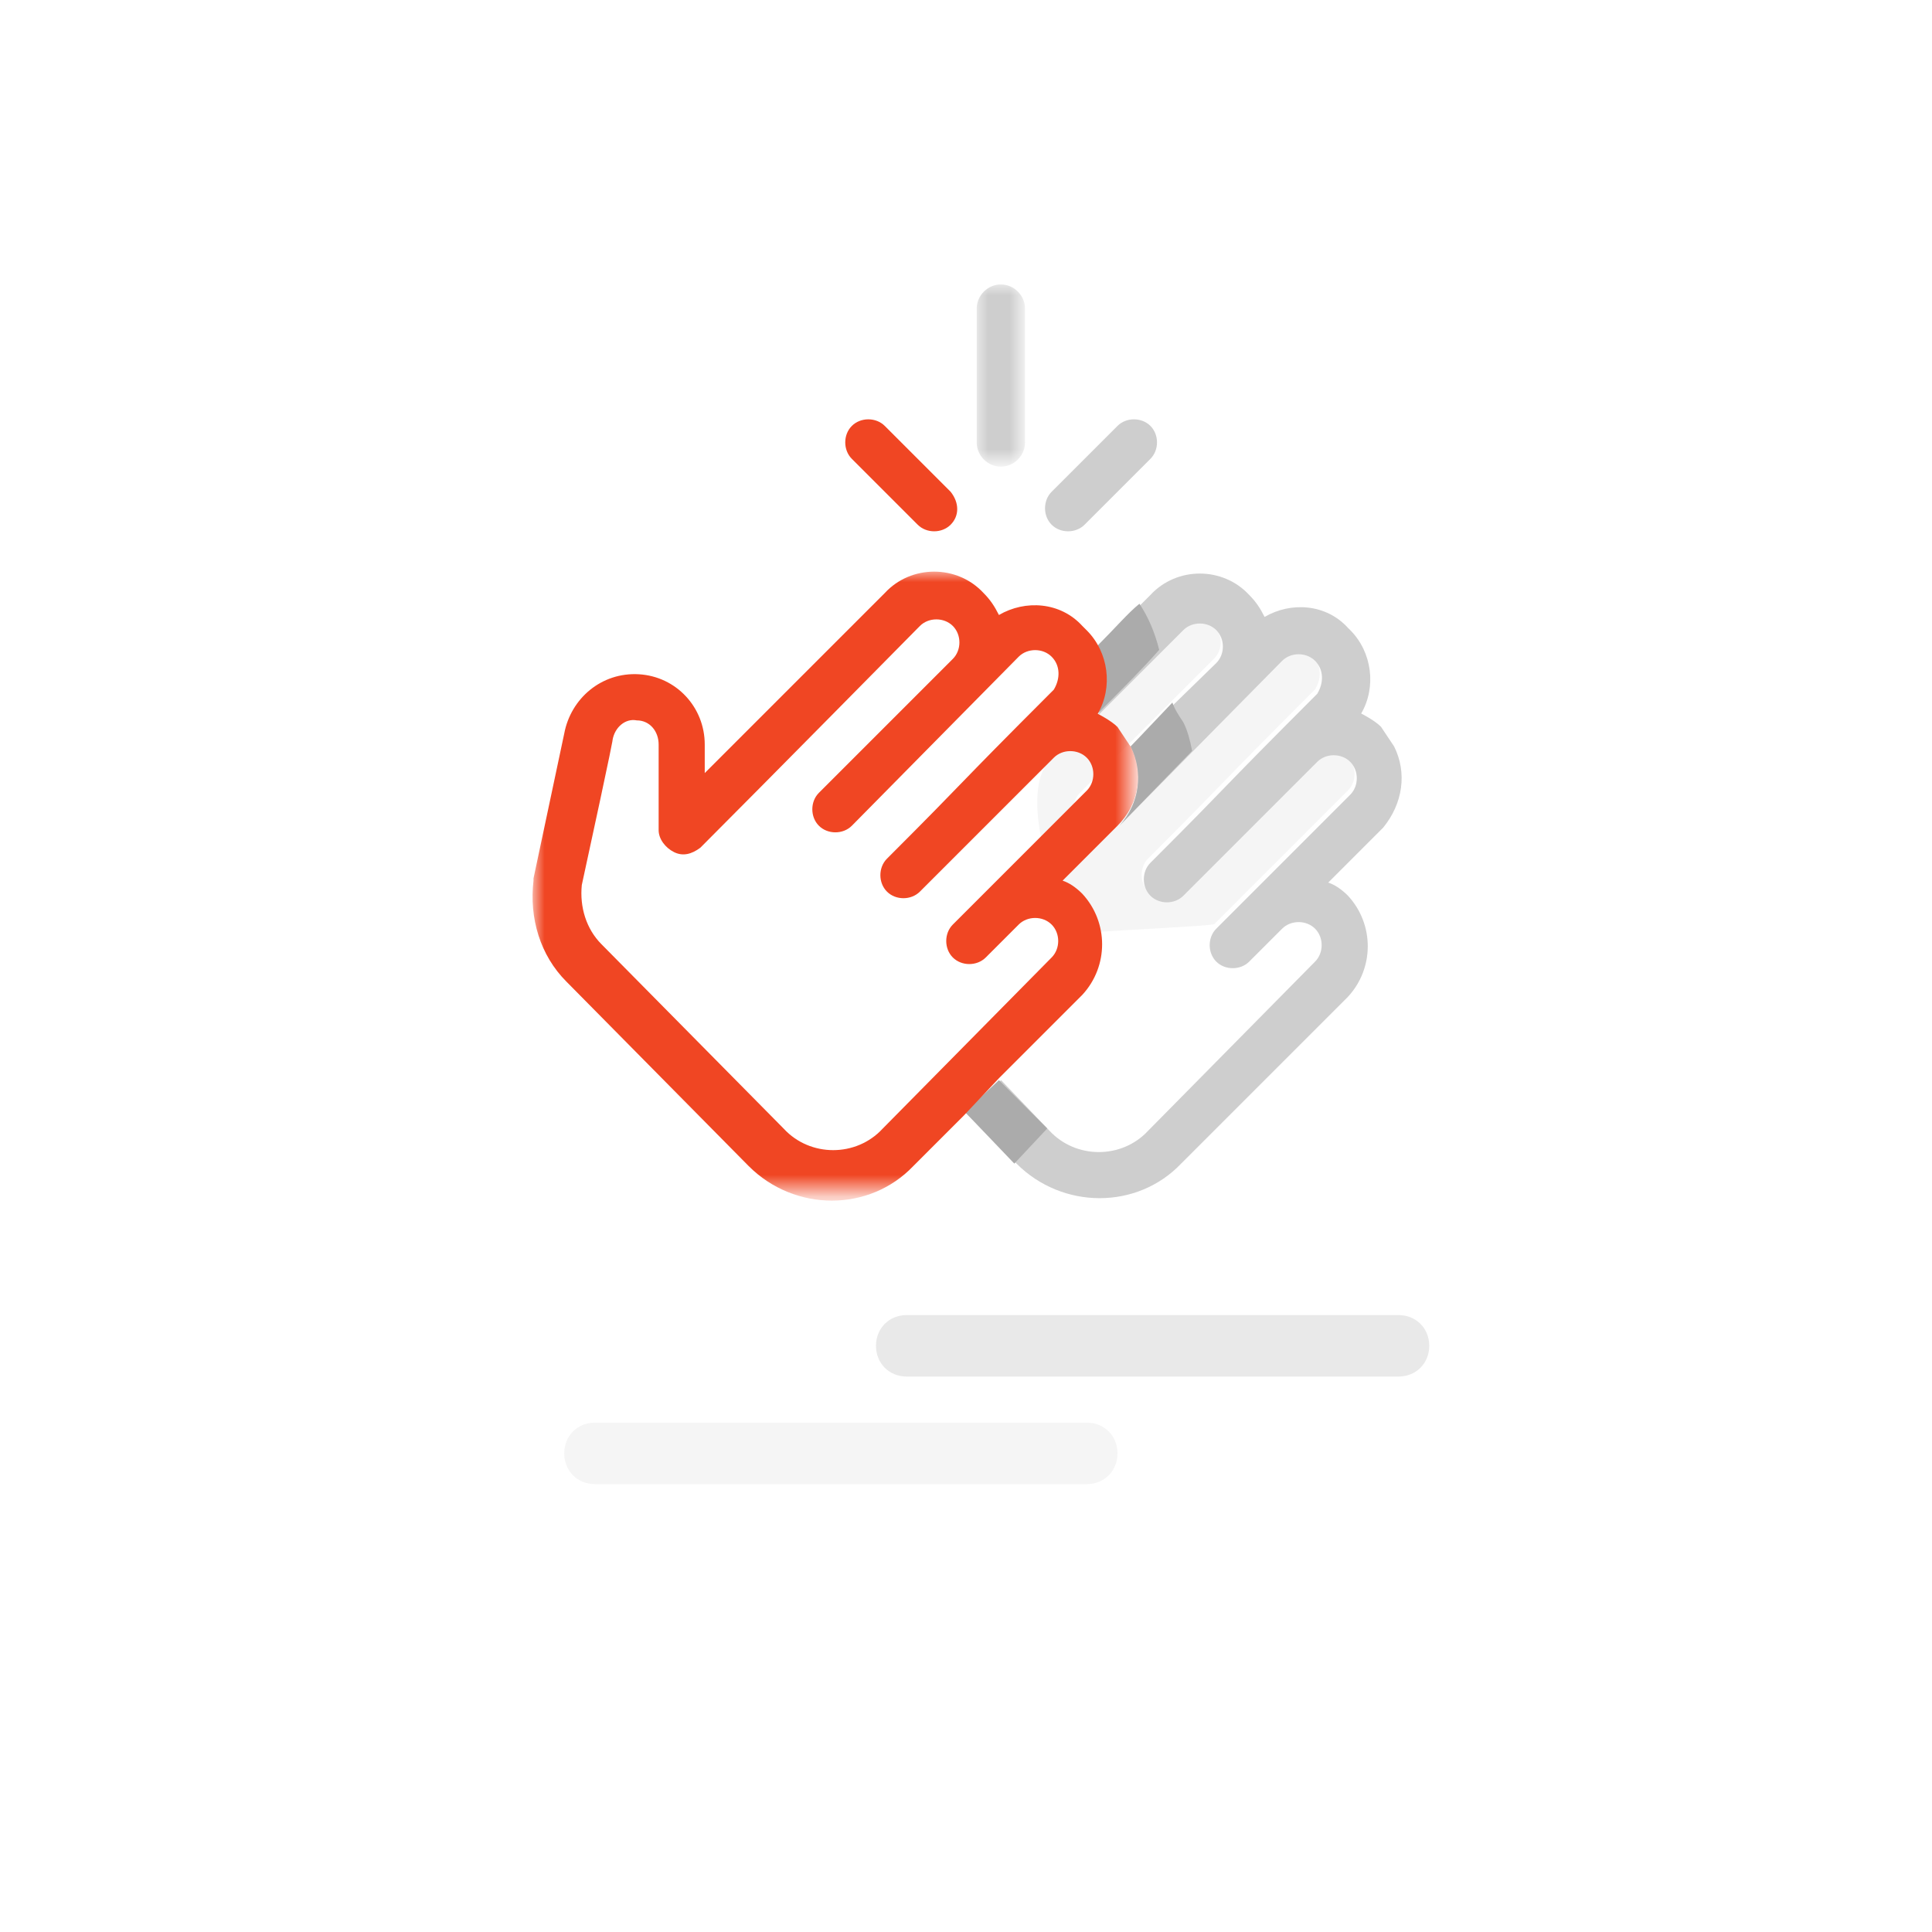 <!-- Generator: Adobe Illustrator 22.0.1, SVG Export Plug-In  -->
<svg version="1.1"
	 xmlns="http://www.w3.org/2000/svg" xmlns:xlink="http://www.w3.org/1999/xlink" xmlns:a="http://ns.adobe.com/AdobeSVGViewerExtensions/3.0/"
	 x="0px" y="0px" width="88px" height="88px" viewBox="0 0 88 88" style="enable-background:new 0 0 88 88;" xml:space="preserve">
<style type="text/css">
	.st0{fill:#F5F5F5;}
	.st1{opacity:0.7;fill:#E0E0E0;enable-background:new    ;}
	.st2{fill:#CECECE;}
	.st3{fill:#ABABAB;}
	.st4{filter:url(#Adobe_OpacityMaskFilter);}
	.st5{fill:#FFFFFF;}
	.st6{mask:url(#mask-4_1_);fill:#F04623;}
	.st7{filter:url(#Adobe_OpacityMaskFilter_1_);}
	.st8{mask:url(#mask-6_1_);fill:#CECECE;}
	.st9{fill:#F04623;}
	.st10{filter:url(#Adobe_OpacityMaskFilter_2_);}
	.st11{mask:url(#mask-4_2_);fill:#F04623;}
	.st12{filter:url(#Adobe_OpacityMaskFilter_3_);}
	.st13{mask:url(#mask-6_2_);fill:#CECECE;}
</style>
<defs>
</defs>
<path id="Fill-1_1_" class="st0" d="M49.5,67.6H27.1c-0.8,0-1.4-0.6-1.4-1.4c0-0.8,0.6-1.4,1.4-1.4h22.4c0.8,0,1.4,0.6,1.4,1.4
	C50.9,67,50.3,67.6,49.5,67.6"/>
<path id="Fill-3_1_" class="st1" d="M63.7,62.7H41.3c-0.8,0-1.4-0.6-1.4-1.4c0-0.8,0.6-1.4,1.4-1.4h22.4c0.8,0,1.4,0.6,1.4,1.4
	C65.1,62.1,64.5,62.7,63.7,62.7"/>
<path id="Fill-5_1_" class="st0" d="M47.9,34.5c2.9-2.9,5.9-5.9,5.9-6c0.4-0.4,1.1-0.4,1.5,0c0.4,0.4,0.4,1.1,0,1.5l-6.1,6.1
	c-0.4,0.4-0.4,1.1,0,1.5c0.4,0.4,1.1,0.4,1.5,0l7.6-7.7c0.4-0.4,1.1-0.4,1.5,0c0.4,0.4,0.4,1,0.1,1.5c-4.9,4.9-3.6,3.7-7.6,7.7
	c-0.4,0.4-0.4,1.1,0,1.5c0.4,0.4,1.1,0.4,1.5,0l6.1-6.1c0.4-0.4,1.1-0.4,1.5,0c0.4,0.4,0.4,1.1,0,1.5l-6.1,6.1
	c-0.6,0.1-3.2,0.2-6.1,0.4C48.8,42.6,46,36.4,47.9,34.5"/>
<path id="Fill-7_1_" class="st2" d="M63.5,34c-0.2-0.3-0.4-0.6-0.6-0.9c-0.3-0.3-0.9-0.6-0.9-0.6c0.7-1.2,0.5-2.8-0.5-3.8l-0.1-0.1
	c-1-1.1-2.6-1.2-3.8-0.5c-0.2-0.4-0.4-0.7-0.7-1c-1.2-1.3-3.3-1.3-4.5,0c0,0-1,1-2.4,2.4c0.5,1,0.5,2.1,0,3.1
	c2.1-2.1,3.9-3.9,3.9-3.9c0.4-0.4,1.1-0.4,1.5,0c0.4,0.4,0.4,1.1,0,1.5L51.5,34c0,0,0,0,0,0c0.6,1.2,0.4,2.6-0.5,3.6l7.4-7.5
	c0.4-0.4,1.1-0.4,1.5,0c0.4,0.4,0.4,1,0.1,1.5c-4.9,4.9-3.6,3.7-7.6,7.7c-0.4,0.4-0.4,1.1,0,1.5c0.4,0.4,1.1,0.4,1.5,0l6.1-6.1
	c0.4-0.4,1.1-0.4,1.5,0c0.4,0.4,0.4,1.1,0,1.5l-6.1,6.1c-0.4,0.4-0.4,1.1,0,1.5c0.4,0.4,1.1,0.4,1.5,0l1.5-1.5
	c0.4-0.4,1.1-0.4,1.5,0c0.4,0.4,0.4,1.1,0,1.5l-7.6,7.7c-1.2,1.3-3.3,1.3-4.5,0l-2.2-2.3L44,50.6L44,50.7l2.3,2.3
	c2.1,2.1,5.5,2.1,7.5,0l2.3-2.3l1.5-1.5l3.8-3.8c1.2-1.3,1.2-3.3,0-4.6c-0.3-0.3-0.6-0.5-0.9-0.6c0.1-0.1,1.1-1.1,2.5-2.5
	C63.9,36.6,64.1,35.2,63.5,34"/>
<polygon id="Fill-23_1_" class="st3" points="46.2,53 44,50.7 44,50.6 45.5,49.2 47.7,51.4 "/>
<path id="Fill-9_1_" class="st3" d="M53.4,32L51.5,34c0,0,0,0,0,0c0.6,1.2,0.4,2.6-0.5,3.6l3.3-3.4c-0.1-0.5-0.2-0.9-0.4-1.3
	C53.7,32.6,53.5,32.3,53.4,32"/>
<path id="Fill-11_1_" class="st3" d="M50,29.4c0.5,1,0.5,2.1,0,3.1c1.1-1.1,2.1-2.1,2.8-2.9c-0.2-0.8-0.5-1.5-0.9-2.1
	C51.4,27.9,50.8,28.6,50,29.4"/>
<g id="Group-15_1_" transform="translate(0, 12.512)">
	<g id="Clip-14_1_">
	</g>
	<defs>
		<filter id="Adobe_OpacityMaskFilter" filterUnits="userSpaceOnUse" x="24.3" y="13.5" width="27.5" height="28.5">
			<feColorMatrix  type="matrix" values="1 0 0 0 0  0 1 0 0 0  0 0 1 0 0  0 0 0 1 0"/>
		</filter>
	</defs>
	<mask maskUnits="userSpaceOnUse" x="24.3" y="13.5" width="27.5" height="28.5" id="mask-4_1_">
		<g class="st4">
			<polygon id="path-3_1_" class="st5" points="24.3,13.5 51.8,13.5 51.8,42 24.3,42 			"/>
		</g>
	</mask>
	<path id="Fill-13_1_" class="st6" d="M40.2,38.9c-1.2,1.3-3.3,1.3-4.5,0l-8.3-8.4c-0.7-0.7-1-1.7-0.9-2.7c1.5-6.9,1.4-6.6,1.4-6.6
		c0.1-0.6,0.6-1,1.1-0.9c0.6,0,1,0.5,1,1.1v3.9c0,0.4,0.3,0.8,0.7,1c0.4,0.2,0.8,0.1,1.2-0.2c2.9-2.9,9.9-10,10-10.1
		c0.4-0.4,1.1-0.4,1.5,0s0.4,1.1,0,1.5l-6.1,6.1c-0.4,0.4-0.4,1.1,0,1.5s1.1,0.4,1.5,0l7.6-7.7c0.4-0.4,1.1-0.4,1.5,0
		c0.4,0.4,0.4,1,0.1,1.5c-4.9,4.9-3.6,3.7-7.6,7.7c-0.4,0.4-0.4,1.1,0,1.5c0.4,0.4,1.1,0.4,1.5,0l6.1-6.1c0.4-0.4,1.1-0.4,1.5,0
		c0.4,0.4,0.4,1.1,0,1.5l-6.1,6.1c-0.4,0.4-0.4,1.1,0,1.5c0.4,0.4,1.1,0.4,1.5,0l1.5-1.5c0.4-0.4,1.1-0.4,1.5,0
		c0.4,0.4,0.4,1.1,0,1.5L40.2,38.9z M45.5,36.6l3.8-3.8c1.2-1.3,1.2-3.3,0-4.6c-0.3-0.3-0.6-0.5-0.9-0.6c0.1-0.1,1.1-1.1,2.5-2.5
		c1-1,1.2-2.4,0.6-3.6c-0.2-0.3-0.4-0.6-0.6-0.9c-0.3-0.3-0.9-0.6-0.9-0.6c0.7-1.2,0.5-2.8-0.5-3.8L49.3,16c-1-1.1-2.6-1.2-3.8-0.5
		c-0.2-0.4-0.4-0.7-0.7-1c-1.2-1.3-3.3-1.3-4.5,0c-0.1,0.1-4.9,4.9-8.2,8.2v-1.3c0-1.7-1.3-3.1-3-3.2c-1.7-0.1-3.1,1.1-3.4,2.7
		l-1.4,6.6c0,0,0,0,0,0.1c-0.2,1.7,0.3,3.4,1.5,4.6l8.3,8.4c2.1,2.1,5.5,2.1,7.5,0l2.3-2.3L45.5,36.6z"/>
</g>
<g id="Group-18_1_" transform="translate(19.688, 0.256)">
	<g id="Clip-17_1_">
	</g>
	<defs>
		<filter id="Adobe_OpacityMaskFilter_1_" filterUnits="userSpaceOnUse" x="24.8" y="12.7" width="2.1" height="8.2">
			<feColorMatrix  type="matrix" values="1 0 0 0 0  0 1 0 0 0  0 0 1 0 0  0 0 0 1 0"/>
		</filter>
	</defs>
	<mask maskUnits="userSpaceOnUse" x="24.8" y="12.7" width="2.1" height="8.2" id="mask-6_1_">
		<g class="st7">
			<polygon id="path-5_1_" class="st5" points="24.8,12.7 27,12.7 27,21 24.8,21 			"/>
		</g>
	</mask>
	<path id="Fill-16_1_" class="st8" d="M27,19.9v-6.1c0-0.6-0.5-1.1-1.1-1.1c-0.6,0-1.1,0.5-1.1,1.1v6.1c0,0.6,0.5,1.1,1.1,1.1
		C26.5,21,27,20.5,27,19.9"/>
</g>
<path id="Fill-19_1_" class="st2" d="M52.4,19.4c-0.4-0.4-1.1-0.4-1.5,0l-3,3c-0.4,0.4-0.4,1.1,0,1.5c0.4,0.4,1.1,0.4,1.5,0l3-3
	C52.8,20.5,52.8,19.8,52.4,19.4"/>
<path id="Fill-21_1_" class="st9" d="M43.3,22.4l-3-3c-0.4-0.4-1.1-0.4-1.5,0c-0.4,0.4-0.4,1.1,0,1.5l3,3c0.4,0.4,1.1,0.4,1.5,0
	C43.7,23.5,43.7,22.9,43.3,22.4"/>
</svg>